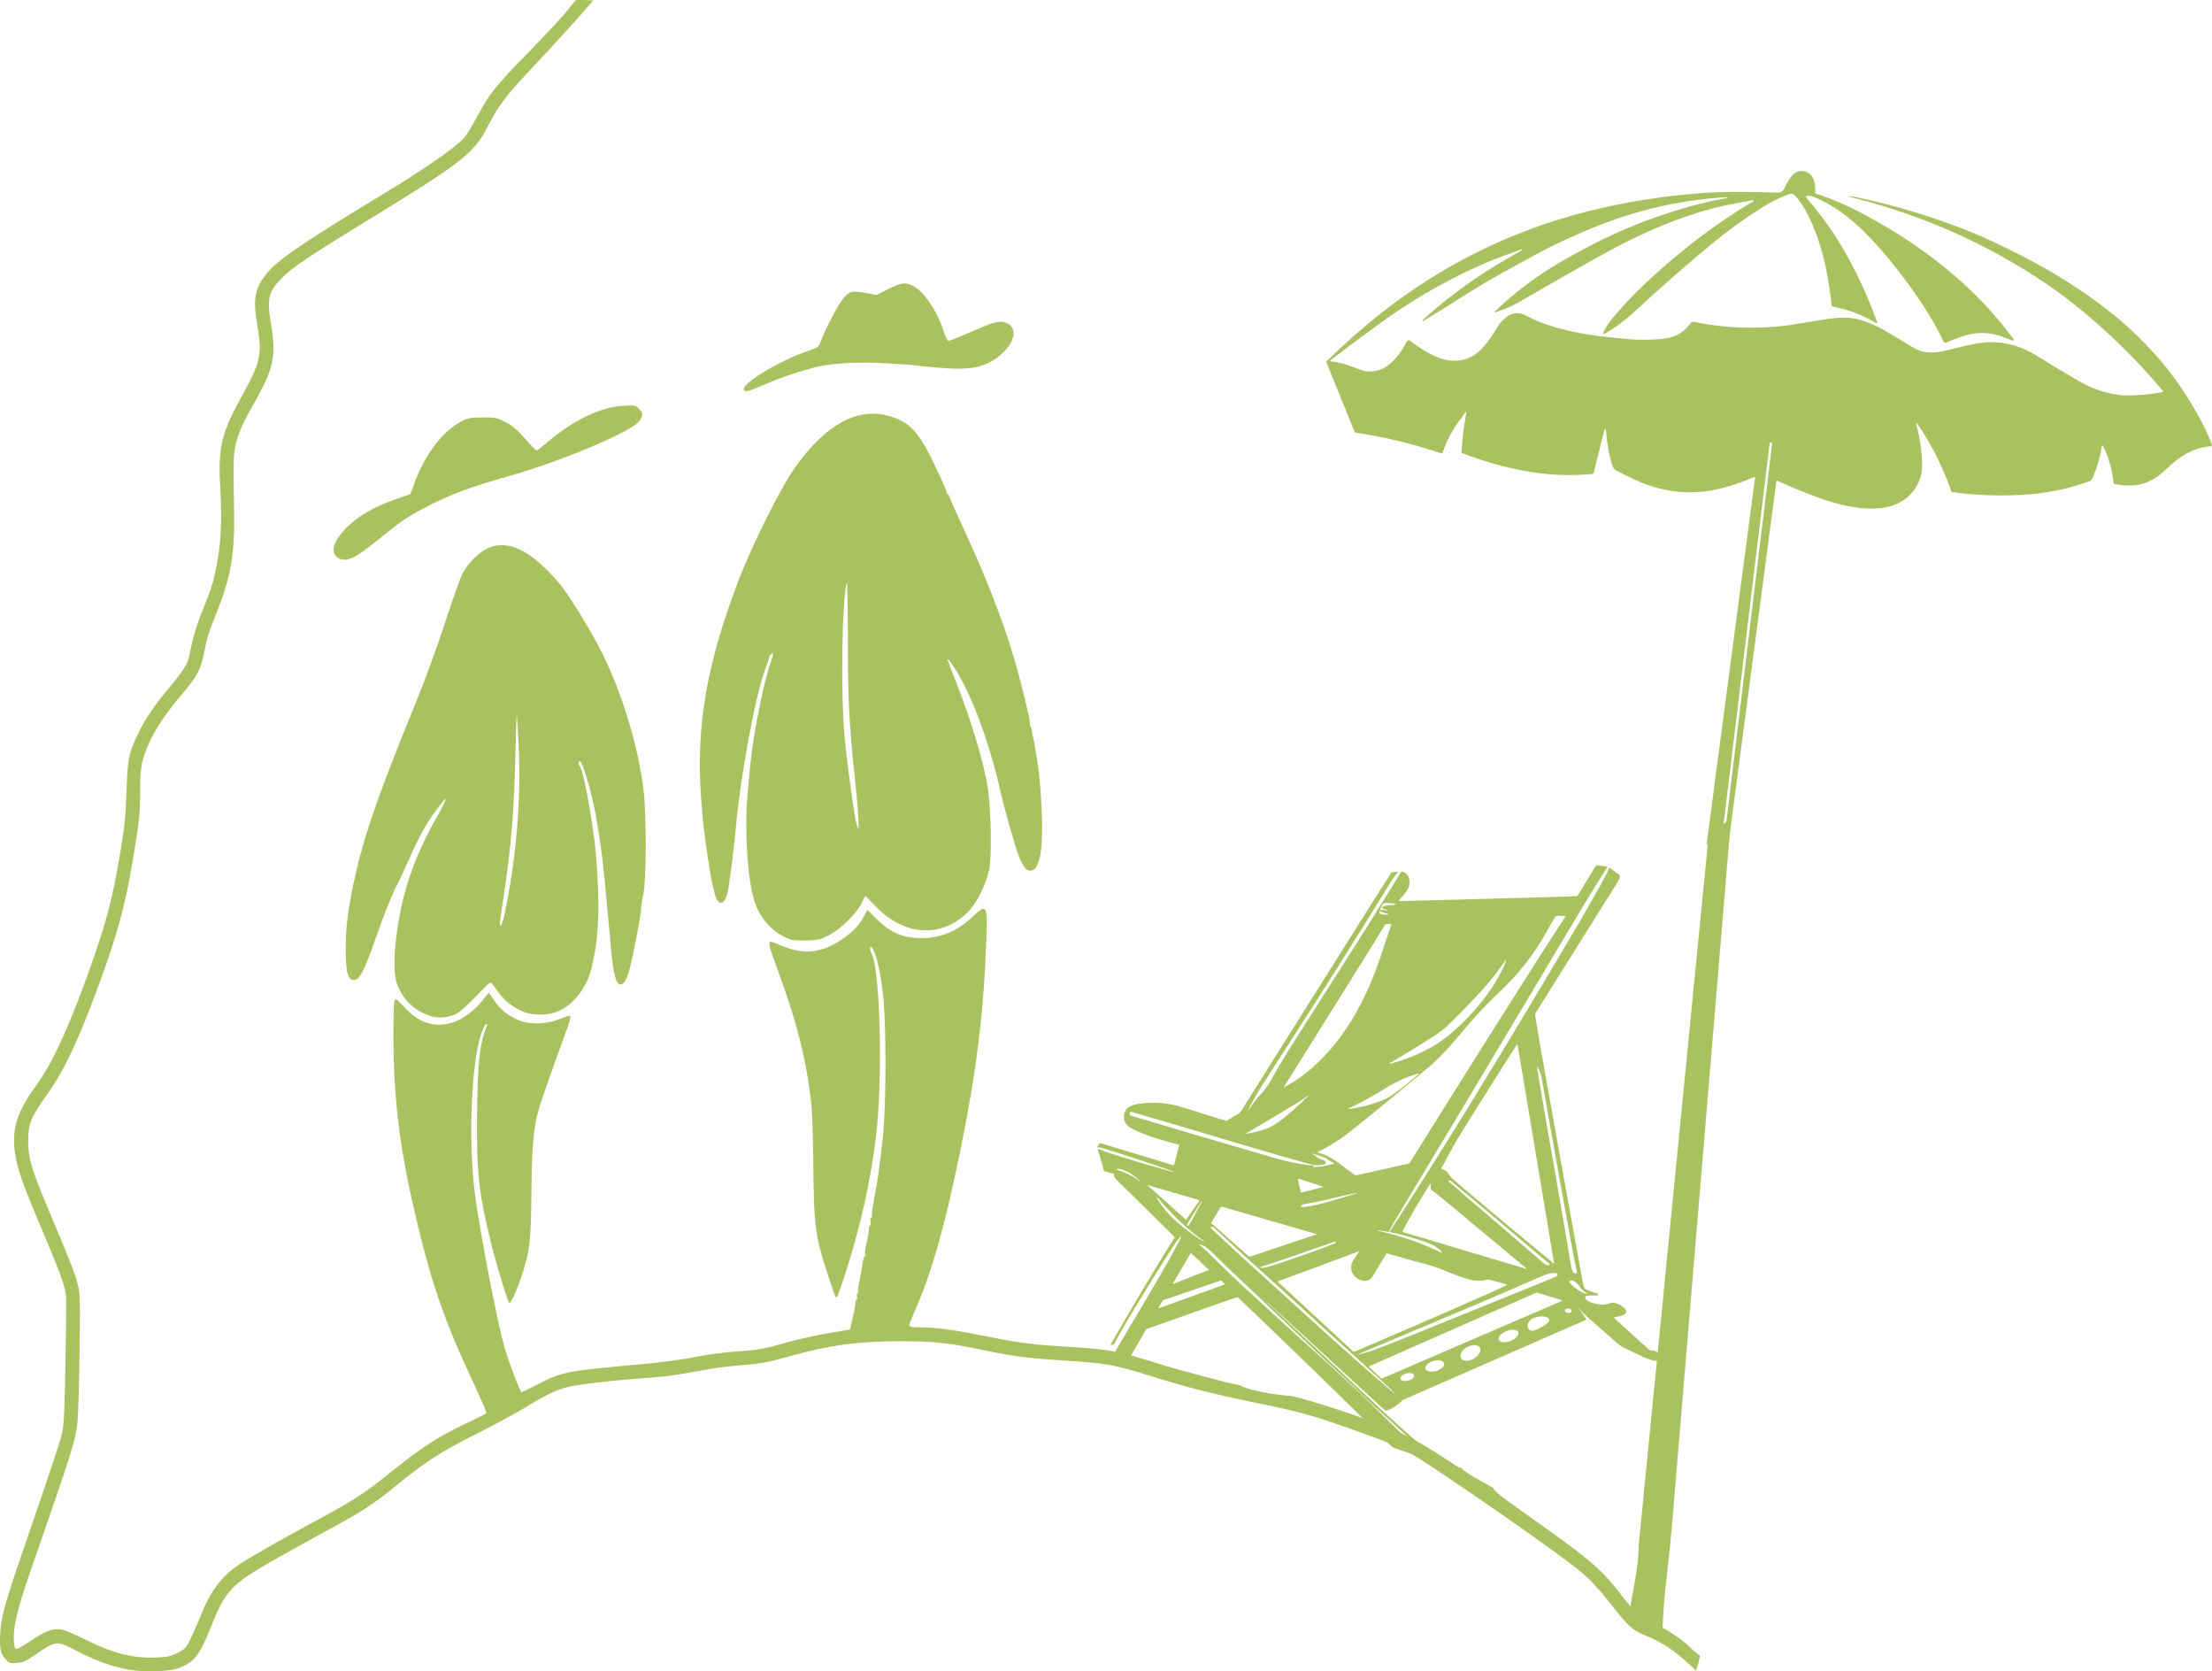 <?xml version="1.0" encoding="UTF-8"?>
<svg xmlns="http://www.w3.org/2000/svg" width="233" height="176" viewBox="0 0 233 176" fill="none">
  <g clip-path="url(#clip0_2082_1089)">
    <path d="M232.993 46.806C232.588 45.762 232.063 44.668 231.419 43.527C230.07 41.14 228.592 39.061 226.981 37.289C225.424 35.576 223.866 34.103 222.305 32.879C219.462 30.644 216.333 28.652 212.925 26.913C210.926 25.889 209.218 25.091 207.8 24.509C203.941 22.929 199.862 21.682 195.561 20.768C195.262 20.704 194.923 20.658 194.544 20.631C194.541 20.631 194.538 20.631 194.538 20.638C194.538 20.645 194.538 20.645 194.544 20.645C195.992 21.014 197.318 21.383 198.52 21.752C204.621 23.621 210.304 26.338 215.562 29.899C216.482 30.521 217.366 31.166 218.213 31.835C221.707 34.582 224.906 37.684 227.812 41.14C227.855 41.193 227.828 41.276 227.759 41.289C227.015 41.429 226.257 41.529 225.484 41.589C224.53 41.665 223.77 41.665 223.202 41.589C221.724 41.392 220.329 40.91 219.013 40.149C217.442 39.234 215.938 38.33 214.499 37.435C212.434 36.151 210.215 35.749 207.837 36.241C207.086 36.398 206.183 36.607 205.133 36.87C204.146 37.119 203.18 37.249 202.25 36.94C201.981 36.853 201.582 36.644 201.054 36.321C200.101 35.736 199.3 35.254 198.653 34.878C197.799 34.382 196.982 34.01 196.198 33.76C194.617 33.255 193.398 33.451 191.508 33.74C191.163 33.794 190.459 33.91 189.403 34.09C185.766 34.705 182.115 34.642 178.455 33.9C178.306 33.87 178.156 33.927 178.066 34.05C177.718 34.525 177.293 34.911 176.798 35.204C176.1 35.616 174.914 35.732 174.061 35.762C173.038 35.799 172.108 35.772 171.267 35.689C168.929 35.456 167.122 35.28 165.119 34.801C163.552 34.425 162.163 33.996 160.616 33.175C159.994 32.846 159.154 32.936 158.583 33.458C158.221 33.787 157.998 34.02 157.918 34.15C156.62 36.245 155.417 38.257 152.72 37.961C152.059 37.887 151.332 37.638 150.542 37.212C149.94 36.89 149.286 36.457 148.582 35.922C148.396 35.779 148.25 35.812 148.143 36.022C147.572 37.159 146.612 38.446 145.446 38.898C144.928 39.098 144.403 39.164 143.882 39.094C143.666 39.068 143.181 38.905 142.427 38.612C141.663 38.316 140.933 38.133 140.238 38.064C140.092 38.047 140.079 37.994 140.195 37.907C141.298 37.049 142.364 36.245 143.39 35.49C144.686 34.535 145.569 33.893 146.041 33.557C149.286 31.26 152.734 29.317 156.384 27.731C156.949 27.485 157.6 27.226 158.337 26.956C159.214 26.634 159.872 26.394 160.31 26.238C160.32 26.235 160.327 26.238 160.33 26.248L160.35 26.291C160.36 26.314 160.35 26.331 160.33 26.345C159.187 26.986 158.264 27.522 157.56 27.951C154.796 29.633 152.229 31.549 149.847 33.697C149.837 33.704 149.834 33.714 149.834 33.727C149.834 33.74 149.837 33.757 149.844 33.767C149.871 33.804 149.904 33.814 149.94 33.787C150.728 33.321 151.322 32.959 151.731 32.696C154.438 30.964 156.54 29.683 158.035 28.852C159.589 27.987 161.041 27.196 162.389 26.477C163.814 25.719 165.555 24.911 167.617 24.056C172.197 22.154 176.957 21.054 181.903 20.754C181.913 20.754 181.923 20.754 181.929 20.761C181.943 20.771 181.953 20.781 181.959 20.788C181.976 20.811 181.969 20.827 181.943 20.834C181.697 20.901 181.318 20.977 180.813 21.064C180.558 21.107 180.186 21.187 179.704 21.303C175.223 22.384 170.932 24.023 166.837 26.221C165.814 26.77 164.973 27.239 164.312 27.625C161.815 29.088 159.559 30.787 157.546 32.723C157.38 32.882 157.407 32.926 157.626 32.852C158.407 32.593 159.194 32.274 159.911 31.861C163.983 29.51 166.87 27.864 168.574 26.923C173.001 24.472 177.794 22.34 182.723 21.436C183.597 21.276 184.204 21.163 184.54 21.097C184.829 21.04 184.849 21.087 184.593 21.24C181.225 23.265 177.977 25.666 174.845 28.439C172.865 30.189 171.201 31.881 169.852 33.518C169.484 33.963 169.165 34.449 168.899 34.968C168.869 35.024 168.863 35.067 168.873 35.104C168.893 35.164 168.962 35.194 169.015 35.16C170.085 34.539 171.042 33.843 171.885 33.069C175.094 30.126 177.874 27.688 180.222 25.756C181.992 24.296 183.799 22.989 185.633 21.832C186.589 21.227 187.559 20.758 188.539 20.415C188.702 20.358 188.881 20.402 189.001 20.525C189.436 20.977 189.814 21.492 190.137 22.075C191.827 25.127 192.558 28.642 192.937 32.181C192.943 32.241 192.973 32.274 193.03 32.284C193.667 32.42 194.169 32.543 194.531 32.65C195.577 32.959 196.584 33.405 197.557 33.983C197.716 34.08 197.763 34.04 197.703 33.864C196.567 30.684 195.125 27.718 193.385 24.958C192.973 24.306 192.482 23.601 191.907 22.849C191.399 22.181 190.854 21.499 190.273 20.801C190.21 20.728 190.263 20.615 190.359 20.615C190.598 20.615 190.831 20.658 191.057 20.748C193.063 21.529 194.91 22.959 196.451 24.499C197.597 25.646 198.729 26.936 199.842 28.37C201.702 30.764 203.442 33.255 204.731 35.978C204.778 36.072 204.887 36.115 204.984 36.075C205.498 35.855 206.026 35.649 206.564 35.46C208.119 34.908 209.65 34.938 211.158 35.543C211.533 35.693 211.809 35.802 211.988 35.869C212.081 35.902 212.161 35.796 212.101 35.716C210.73 33.867 209.258 32.191 207.694 30.678C205.757 28.809 203.532 27.029 201.021 25.35C199.709 24.472 198.168 23.558 196.398 22.603C194.7 21.689 193.003 20.951 191.306 20.392C191.236 20.369 191.19 20.299 191.196 20.222C191.292 19.268 190.98 18.087 189.848 18.004C188.801 17.928 188.297 19.191 187.901 19.92C187.762 20.176 187.533 20.299 187.214 20.289C184.749 20.206 182.069 20.136 179.428 20.322C175.296 20.615 171.284 21.246 167.385 22.221C159.237 24.259 151.85 27.911 145.221 33.175C143.58 34.479 141.76 36.088 139.767 38.007C139.717 38.054 139.704 38.127 139.73 38.187L142.666 45.42C142.703 45.506 142.769 45.559 142.859 45.573C145.935 46.032 148.921 46.753 151.81 47.741C151.867 47.761 151.933 47.731 151.95 47.671C152.392 46.367 153.049 45.15 153.936 44.02C153.956 43.993 154.026 43.887 154.145 43.697C154.235 43.557 154.321 43.458 154.404 43.401C154.454 43.368 154.471 43.381 154.461 43.441C154.215 44.695 154.042 46.078 153.943 47.588C153.939 47.648 153.973 47.704 154.029 47.724C156.188 48.556 158.364 49.178 160.562 49.587C162.994 50.035 165.378 50.142 167.72 49.906C167.803 49.896 167.853 49.853 167.873 49.773L169.009 45.243C169.019 45.207 169.052 45.187 169.085 45.187C169.122 45.19 169.148 45.22 169.152 45.253C169.271 46.597 169.461 47.934 169.882 49.144C169.945 49.331 170.095 49.48 170.327 49.596C171.131 50.002 171.782 50.318 172.274 50.544C175.3 51.934 178.392 52.207 181.547 51.366C182.653 51.07 183.72 50.694 184.743 50.238C184.806 50.208 184.872 50.262 184.865 50.328L179.76 88.938C179.8 88.927 179.843 88.921 179.887 88.918C180.362 88.871 180.837 88.814 181.298 88.685C181.308 88.685 181.315 88.685 181.325 88.678L186.397 46.737C186.41 46.644 186.47 46.574 186.53 46.584L186.563 46.59C186.626 46.6 186.666 46.683 186.656 46.78L181.594 88.645C181.763 88.641 181.929 88.668 182.085 88.728L187.117 50.661C187.121 50.624 187.161 50.601 187.194 50.617C188.845 51.366 190.409 52.001 191.877 52.52C193.88 53.225 196.202 53.76 198.311 53.477C200.154 53.231 201.655 52.141 202.26 50.358C202.456 49.779 202.509 48.965 202.419 47.914C202.323 46.793 202.144 45.762 201.885 44.818C201.792 44.478 201.841 44.459 202.041 44.745C203.492 46.88 204.655 49.201 205.528 51.698C205.555 51.775 205.608 51.818 205.691 51.831C208.524 52.204 211.274 52.274 213.945 52.038C216.064 51.848 218.107 51.396 220.07 50.684C220.239 50.624 220.372 50.481 220.465 50.258C220.923 49.151 221.229 48.08 221.388 47.049C221.418 46.863 221.471 46.853 221.554 47.023C222.135 48.206 222.491 49.47 222.62 50.81C222.627 50.897 222.693 50.963 222.777 50.98C223.657 51.126 224.633 51.213 225.474 51C226.307 50.79 227.055 50.391 227.716 49.806C228.267 49.317 228.659 48.971 228.888 48.769C230.1 47.704 231.429 47.109 232.877 46.986C232.96 46.979 233.01 46.896 232.983 46.82L232.993 46.806Z" fill="#A9C15F"></path>
    <path d="M176.057 161.358C176.704 153.623 177.352 145.887 177.996 138.149L180.056 113.513C180.6 106.995 181.145 100.477 181.69 93.959C181.912 91.302 182.135 88.645 182.357 85.991L179.936 88.432L179.478 93.075L177.621 111.91C176.771 120.55 175.917 129.187 175.067 137.826C174.216 146.466 173.429 154.434 172.609 162.738C172.609 165.302 171.875 167.739 171.586 170.267C171.563 170.48 171.543 170.709 171.656 170.889C171.709 170.968 171.782 171.032 171.858 171.091C172.586 171.67 173.403 172.139 174.27 172.478C174.499 172.568 174.784 172.638 174.964 172.475C175.103 172.349 175.117 172.136 175.12 171.946C175.166 168.461 175.758 164.856 176.05 161.361L176.057 161.358Z" fill="#A9C15F"></path>
    <path d="M78.357 41.053C78.519 41.326 78.828 41.24 80.941 40.325C82.688 39.57 85.624 38.653 86.896 38.466C88.617 38.21 90.918 38.124 92.891 38.237C94.13 38.31 95.24 38.37 95.359 38.377C95.479 38.383 95.864 38.416 96.219 38.456C100.135 38.902 101.813 38.935 103.092 38.599C105.945 37.844 107.891 34.822 106.038 34.023C105.327 33.717 104.822 33.84 102.301 34.941C101.109 35.46 100.043 35.886 99.926 35.886C99.797 35.886 99.601 35.51 99.405 34.888C98.744 32.796 97.269 30.618 96.156 30.096C95.313 29.7 94.957 29.747 93.566 30.438L92.317 31.057L91.327 30.881C89.739 30.598 89.55 30.631 88.922 31.3C88.401 31.855 86.969 34.559 86.448 35.972C86.232 36.554 86.175 36.594 85.02 36.99C82.02 38.017 78.008 40.462 78.36 41.053H78.357Z" fill="#A9C15F"></path>
    <path d="M56.524 47.429C56.455 47.429 55.9 46.867 55.295 46.178C54.438 45.207 53.977 44.818 53.233 44.439C52.336 43.983 52.177 43.95 50.835 43.957C49.553 43.96 49.31 44.007 48.599 44.373C46.596 45.41 44.74 47.874 43.601 51.007L43.229 52.031L41.767 52.537C39.279 53.395 37.472 54.475 36.23 55.849C35.094 57.103 34.832 58.12 35.506 58.666C36.23 59.251 37.16 58.945 38.941 57.535C39.535 57.063 40.678 56.158 41.481 55.523C42.491 54.725 43.604 54.033 45.092 53.278C47.593 52.011 49.589 51.27 53.515 50.159C59.397 48.493 66.754 45.367 67.409 44.256C67.761 43.661 67.748 43.495 67.306 43.039C66.947 42.67 66.891 42.66 65.622 42.733C63.191 42.876 60.327 44.273 57.514 46.687C57.039 47.096 56.591 47.432 56.521 47.432L56.524 47.429Z" fill="#A9C15F"></path>
    <path d="M74.786 91.751C74.962 92.968 75.318 94.425 75.514 94.748C75.999 95.542 76.6 94.814 76.779 93.211C76.822 92.815 76.885 92.346 76.919 92.177C77.012 91.688 77.41 88.309 77.503 87.238C77.978 81.755 79.606 73.012 80.645 70.371C80.848 69.853 81.017 69.347 81.017 69.251C81.017 69.154 81.114 68.988 81.233 68.888C81.525 68.639 81.509 68.865 81.177 69.736C80.619 71.196 79.539 76.351 79.171 79.32C79.025 80.501 78.998 80.757 78.742 83.687C78.413 87.425 78.725 92.453 79.433 94.791C80.031 96.769 81.496 98.339 83.316 98.944C83.512 99.011 84.256 99.051 84.967 99.034C86.089 99.007 86.385 98.941 87.238 98.522C88.464 97.923 90.204 96.237 90.759 95.11L91.144 94.325L92.284 95.492C95.286 98.562 99.109 98.801 101.906 96.091C102.849 95.177 103.803 93.301 104.188 91.598C104.487 90.285 104.404 85.286 104.045 82.948C103.643 80.318 102.258 75.716 100.664 71.702C99.737 69.367 99.667 69.134 100.049 69.63C101.933 72.067 104.128 77.714 105.394 83.391C105.779 85.12 106.918 89.121 107.31 90.125C107.725 91.186 108.091 91.678 108.453 91.678C108.908 91.678 109.084 91.515 109.346 90.877C109.868 89.59 109.914 86.44 109.479 81.765C109.349 80.358 108.672 76.514 108.546 76.464C108.479 76.437 108.456 76.331 108.496 76.228C108.579 76.005 107.473 71.492 106.735 69.038C105.54 65.067 103.816 60.664 101.521 55.712C100.657 53.85 99.95 52.257 99.95 52.171C99.95 52.084 99.88 52.018 99.797 52.018C99.714 52.018 99.681 51.961 99.721 51.891C99.764 51.822 99.219 50.555 98.511 49.075C96.771 45.43 95.814 44.406 93.566 43.787C90.308 42.889 87.052 44.662 83.834 49.095C82.329 51.166 79.24 57.329 77.766 61.196C74.922 68.669 73.72 74.385 73.717 80.434C73.717 83.231 74.019 86.906 74.501 89.906C74.61 90.597 74.74 91.429 74.786 91.754V91.751ZM89.188 61.369C89.251 61.15 89.304 63.734 89.308 67.112C89.314 73.876 89.421 75.998 90.062 82.117C90.301 84.388 90.474 86.484 90.45 86.779L90.407 87.315L90.234 86.796C90.002 86.098 89.258 80.667 88.956 77.475C88.544 73.105 88.687 63.132 89.188 61.373V61.369Z" fill="#A9C15F"></path>
    <path d="M178.209 173.652C177.356 172.734 175.343 171.381 174.373 171.071C173.041 170.649 172.45 170.124 170.54 167.656C168.58 165.132 167.375 164.124 160.257 159.096C158.071 157.55 157.457 157.061 157.274 156.682C156.092 155.96 154.816 155.415 153.81 154.507C153.8 154.547 153.79 154.57 153.78 154.57C153.734 154.57 152.843 154.011 151.807 153.33C149.578 151.863 148.061 151.058 145.908 150.204C143.371 149.193 138.305 147.533 136.442 147.098C136.313 147.068 136.193 147.038 136.077 147.011C135.11 146.945 134.144 146.808 133.217 146.639C132.353 146.482 131.36 146.253 130.49 145.837C130.055 145.834 124.491 144.364 122.166 143.643C117.716 142.256 116.839 142.083 112.923 141.85C108.901 141.607 107.409 141.424 104.257 140.789C100.64 140.058 98.667 139.782 97.04 139.778C96.073 139.778 95.784 139.728 95.784 139.572C95.784 139.459 96 138.877 96.266 138.278C98.106 134.105 99.448 129.439 101.072 121.574C102.819 113.104 103.603 106.872 103.898 99.061C104.041 95.256 103.958 95.106 102.44 96.543C100.823 98.073 99.116 98.784 97.079 98.784C95.09 98.784 93.801 98.233 92.323 96.759L91.373 95.811L90.942 96.596C90.387 97.597 89.673 98.299 88.344 99.14C86.331 100.414 84.478 100.534 82.219 99.539C81.678 99.3 81.186 99.137 81.127 99.177C80.917 99.31 81.02 99.706 81.821 101.867C83.966 107.674 84.986 111.727 85.471 116.396C85.561 117.251 85.65 120.214 85.674 122.981C85.724 128.89 85.886 130.197 87.029 133.706C88.042 136.822 88.032 136.799 88.211 136.473C88.291 136.323 88.613 135.425 88.925 134.474C90.593 129.383 91.692 124.504 92.283 119.576C92.994 113.636 92.732 102.369 91.838 100.5C91.599 100.002 91.569 99.613 91.778 99.749C92.25 100.052 92.838 102.622 93.081 105.446C93.356 108.678 93.326 116.453 93.027 119.429C92.728 122.376 92.453 124.341 92.054 126.373C91.895 127.181 91.798 127.929 91.838 128.039C91.878 128.149 91.842 128.239 91.758 128.239C91.665 128.239 91.639 128.385 91.692 128.601C91.742 128.801 91.719 129 91.646 129.047C91.573 129.093 91.516 129.246 91.519 129.389C91.529 129.652 91.436 130.207 91.194 131.321C91.118 131.674 91.091 132.016 91.131 132.09C91.174 132.159 91.151 132.256 91.078 132.299C91.008 132.346 90.905 132.672 90.855 133.027C90.726 133.912 90.636 134.421 90.473 135.172C90.397 135.525 90.37 135.867 90.413 135.941C90.457 136.01 90.423 136.114 90.337 136.167C90.251 136.22 90.224 136.386 90.267 136.536C90.31 136.686 90.284 136.852 90.198 136.905C90.114 136.958 90.075 137.048 90.108 137.101C90.141 137.158 90.028 137.833 89.852 138.601L89.537 139.998L87.248 140.39C85.989 140.606 84.119 141.019 83.096 141.308C80.376 142.073 79.871 142.166 77.576 142.312C76.38 142.389 74.52 142.638 73.202 142.901C71.903 143.16 69.508 143.483 67.681 143.646C59.497 144.384 59.205 144.441 56.498 145.851C55.708 146.263 55.007 146.599 54.937 146.599C54.787 146.599 53.648 143.596 53.14 141.863C52.353 139.17 50.373 128.807 49.961 125.216C49.33 119.709 49.672 111.87 50.675 108.917C50.865 108.362 51.097 107.883 51.197 107.85C51.323 107.807 51.343 107.873 51.263 108.066C50.519 109.922 50.313 111.814 50.25 117.298C50.181 123.334 50.416 125.552 51.688 130.763C52.233 132.991 53.439 136.978 53.635 137.191C53.794 137.364 54.502 135.778 55.073 133.972C55.824 131.601 55.937 130.537 55.98 125.362C56.026 120.015 56.249 118.132 57.136 115.595C58.434 111.884 58.953 110.43 59.487 109.01C60.045 107.537 60.188 106.939 59.986 106.939C59.936 106.939 59.434 107.118 58.873 107.334C57.392 107.91 55.614 107.913 54.432 107.344C53.309 106.806 52.575 106.184 52.024 105.303C51.772 104.9 51.526 104.574 51.483 104.578C51.436 104.581 51.147 104.923 50.835 105.336C50.124 106.287 48.825 107.281 47.849 107.62C45.919 108.289 44.142 107.767 42.611 106.081C41.884 105.279 41.684 105.13 41.575 105.309C41.395 105.602 41.399 111.305 41.581 114.039C41.91 119.017 42.535 122.881 44.016 129.06C45.511 135.302 46.965 139.442 49.702 145.255C50.599 147.164 51.287 148.77 51.227 148.827C51.167 148.884 50.31 149.313 49.324 149.781C46.115 151.301 44.531 152.322 41.15 155.036C38.353 157.28 37.33 157.946 33.55 159.991C29.495 162.182 26.442 163.918 25.213 164.733C23.373 165.953 22.148 167.573 21.181 170.054C20.928 170.706 20.46 171.77 20.145 172.422C19.603 173.536 19.517 173.632 18.716 174.044C17.999 174.414 17.654 174.493 16.518 174.543C14.053 174.653 11.871 174.101 8.885 172.608C7.898 172.116 6.849 171.663 6.55 171.604C5.64 171.424 4.81 171.713 3.322 172.734C2.558 173.256 1.833 173.669 1.714 173.645C1.551 173.612 1.488 173.353 1.455 172.604C1.395 171.184 1.883 169.249 3.408 164.866C7.563 152.924 7.905 151.843 8.148 149.914C8.231 149.273 8.33 145.947 8.377 142.525C8.453 136.712 8.44 136.233 8.181 135.199C7.908 134.112 7.407 132.841 4.949 127.005C3.348 123.207 2.973 121.92 2.966 120.181C2.956 118.382 3.265 117.62 4.949 115.266C6.772 112.718 8.217 109.656 10.419 103.683C12.319 98.525 13.18 95.386 13.967 90.733C14.648 86.71 14.764 85.599 14.761 83.188C14.757 80.833 14.927 79.952 15.71 78.236C16.415 76.693 17.534 75.03 19.148 73.125C20.782 71.199 21.134 70.541 21.503 68.719C21.865 66.933 21.902 66.816 22.858 64.415C24.34 60.694 24.748 58.263 24.659 53.664C24.556 48.36 24.585 47.605 24.941 46.401C25.303 45.167 25.655 44.412 26.764 42.46C28.86 38.776 29.119 37.518 28.521 33.944C28.103 31.439 28.289 30.694 29.71 29.251C30.737 28.207 32.753 26.847 38.286 23.468C48.802 17.047 49.941 16.159 51.449 13.185C52.529 11.057 53.346 10.003 56.495 6.674C60.278 2.657 62.487 0.046 62.487 0.046L61.483 0.003H60.686C60.686 0.003 60.145 0.575 59.793 1.057C59.451 1.533 57.674 3.455 55.844 5.327C52.127 9.132 51.612 9.777 50.25 12.294C49.725 13.265 49.124 14.25 48.912 14.486C47.972 15.533 44.667 17.838 40.498 20.352C32.069 25.437 29.149 27.429 28.06 28.839C26.817 30.452 26.638 31.439 27.093 34.18C27.631 37.419 27.485 38.074 25.406 41.838C23.264 45.719 22.935 47.209 23.217 51.801C23.403 54.838 23.273 57.212 22.785 59.71C22.47 61.319 22.204 62.17 21.387 64.149C20.753 65.692 20.351 67.019 19.992 68.768C19.736 70.022 19.55 70.321 17.421 72.905C16.093 74.518 15.076 76.078 14.409 77.534C13.542 79.423 13.445 79.939 13.319 83.384C13.226 86.001 13.113 87.119 12.685 89.673C11.864 94.564 11.303 96.763 9.675 101.402C7.463 107.714 5.573 111.884 3.856 114.238C1.814 117.042 1.239 118.801 1.564 121.265C1.797 123.024 2.325 124.544 4.361 129.343C6.317 133.952 6.849 135.412 6.959 136.486C6.998 136.865 6.968 140.071 6.895 143.613C6.772 149.555 6.736 150.147 6.44 151.308C6.264 152 4.909 156.063 3.431 160.333C0.492 168.85 0.153 170.007 0.033 171.906C-0.07 173.542 0.043 174.121 0.571 174.706C0.973 175.148 1.046 175.175 1.79 175.112C2.458 175.055 2.764 174.916 3.76 174.221C5.879 172.741 5.945 172.738 8.104 173.852C9.984 174.826 11.383 175.351 13.113 175.737C14.897 176.136 17.77 176.073 18.922 175.614C20.513 174.976 21.028 174.304 22.227 171.294C23.719 167.543 24.386 166.825 28.608 164.41C29.71 163.779 32.255 162.369 34.261 161.274C38.34 159.053 39.25 158.458 41.953 156.26C44.88 153.882 46.411 152.897 49.968 151.105C51.782 150.19 54.067 148.96 55.05 148.371C57.418 146.948 58.245 146.529 59.394 146.163C60.414 145.837 64.29 145.368 68.183 145.096C70.269 144.949 71.232 144.813 74.779 144.155C75.41 144.038 76.812 143.869 77.891 143.779C80.233 143.586 80.818 143.48 83.169 142.821C87.411 141.631 90.423 141.232 95.073 141.235C98.302 141.235 100.026 141.424 103.447 142.143C106.695 142.824 108.147 143.017 111.91 143.257C116.663 143.563 117.284 143.672 121.389 144.953C125.096 146.107 127.883 146.818 132.217 147.706C136.993 148.687 137.83 148.913 142.122 150.413C145.649 151.647 147.396 152.365 148.708 153.117C150.512 154.151 159.327 160.187 163.698 163.379C167.345 166.043 167.534 166.226 170.49 169.934C171.63 171.364 172.151 171.77 173.546 172.322C174.898 172.854 176.363 173.808 177.668 175.016L178.648 175.923L178.87 175.245L179.066 174.374L178.213 173.652H178.209Z" fill="#A9C15F"></path>
    <path d="M58.896 61.396C55.817 57.834 53.422 56.714 51.23 57.804C50.366 58.233 49.227 59.407 48.709 60.405C48.49 60.827 47.676 63.122 46.899 65.51C46.118 67.904 44.796 71.542 43.943 73.624C39.581 84.292 38.06 88.775 37.067 93.896C36.572 96.45 36.413 97.957 36.413 100.035C36.413 102.553 36.688 103.367 37.466 103.165C37.934 103.045 38.499 101.888 39.502 99.001C40.375 96.494 41.455 93.78 41.8 93.238C41.913 93.058 42.448 91.918 42.983 90.704C44.308 87.704 44.992 86.52 46.563 84.502C47.227 83.644 47.008 84.292 46.078 85.925C43.723 90.059 42.501 93.501 41.857 97.82C41.438 100.624 41.435 102.586 41.85 103.69C42.461 105.323 43.74 106.513 45.407 107.006C46.258 107.255 47.307 107.155 48.088 106.753C48.41 106.587 49.35 105.745 50.17 104.887C51.572 103.421 51.678 103.341 51.861 103.61C52.754 104.907 53.153 105.346 53.917 105.875C54.967 106.597 55.667 106.823 56.919 106.836C58.59 106.853 59.965 106.104 61.085 104.571C61.832 103.547 62.154 102.752 62.499 101.109C63.104 98.226 63.187 95.087 62.785 90.132C62.526 86.913 61.467 81.09 61.068 80.667C60.882 80.471 60.902 80.105 61.091 80.172C61.337 80.255 62.061 82.536 62.513 84.655C63.008 86.966 63.433 89.909 63.725 93.015C64.164 97.664 64.233 98.436 64.313 99.377C64.572 102.489 64.861 103.667 65.356 103.667C65.738 103.667 66.014 103.178 66.359 101.884C66.675 100.7 67.515 96.387 67.522 95.898C67.528 95.473 67.628 94.724 67.721 94.402C68.1 93.091 68.126 85.696 67.761 82.959C67.096 77.944 65.25 72.141 62.955 67.858C61.659 65.443 59.723 62.367 58.889 61.399L58.896 61.396ZM53.103 96.45C52.984 96.999 52.828 97.448 52.754 97.448C52.585 97.448 52.558 97.711 53.047 94.445C53.867 88.931 54.139 85.622 54.286 79.427C54.339 77.126 54.405 75.263 54.428 75.29C54.452 75.317 54.548 76.806 54.638 78.606C54.917 84.153 54.352 90.694 53.103 96.45Z" fill="#A9C15F"></path>
    <path d="M123.608 123.377C123.608 123.377 123.624 123.39 123.618 123.4C123.618 123.4 123.608 123.417 123.598 123.414C121.369 122.805 119.15 122.15 116.945 121.448C116.533 121.318 116.135 121.162 115.743 120.986C115.656 120.946 115.626 120.973 115.65 121.066L116.267 123.227C116.284 123.291 116.334 123.337 116.394 123.354L117.237 123.593C117.3 123.613 117.347 123.666 117.35 123.733C117.363 123.929 117.447 124.079 117.583 124.212C119.473 126.051 121.366 127.913 123.262 129.799C123.415 129.952 123.568 130.111 123.714 130.274C123.734 130.294 123.734 130.324 123.717 130.344C123.598 130.517 123.482 130.693 123.372 130.866C121.436 133.985 119.31 137.547 116.995 141.558C116.965 141.608 116.982 141.631 117.038 141.627L117.244 141.617C117.287 141.617 117.327 141.591 117.347 141.551C117.931 140.454 118.685 139.143 119.609 137.62C121.074 135.213 122.302 133.227 123.302 131.661C123.658 131.102 123.986 130.643 124.289 130.284C124.302 130.267 124.319 130.254 124.335 130.241C124.385 130.208 124.402 130.221 124.382 130.277C124.309 130.484 124.226 130.67 124.136 130.839C122.03 134.787 119.552 138.694 117.304 142.632C117.287 142.662 117.294 142.698 117.317 142.722C117.726 143.134 118.669 143.573 119.051 142.898C119.556 142.01 120.08 141.092 120.628 140.151C120.692 140.041 120.745 139.958 120.874 139.915C123.482 138.994 126.052 138.086 128.587 137.191C129.121 137.002 129.696 136.805 130.311 136.603C130.347 136.589 130.384 136.603 130.41 136.626C135.814 141.78 141.165 146.975 146.463 152.213C146.592 152.342 146.745 152.435 146.914 152.495C147.961 152.858 148.987 153.21 149.99 153.553C150.017 153.563 150.043 153.546 150.05 153.52C150.093 153.323 150.136 153.13 150.179 152.941C150.219 152.761 150.189 152.625 150.083 152.535C148.456 151.138 146.675 149.546 144.752 147.75C140.863 144.122 137.226 140.666 133.446 137.138C133.439 137.131 133.439 137.125 133.446 137.115C133.446 137.115 133.459 137.105 133.466 137.115C134.3 137.866 135.133 138.631 135.977 139.406C139.268 142.442 142.47 145.385 145.579 148.235C145.686 148.332 145.785 148.418 145.881 148.491C145.974 148.564 146.107 148.558 146.28 148.475C146.868 148.189 147.336 147.859 147.692 147.487C147.755 147.417 147.864 147.377 147.947 147.341C154.022 144.684 160.39 141.9 167.042 138.99C167.082 138.974 167.099 138.924 167.072 138.884C166.827 138.491 166.561 138.129 166.282 137.79C166.279 137.783 166.279 137.78 166.282 137.773C166.292 137.763 166.302 137.763 166.308 137.773C166.614 138.106 166.93 138.438 167.265 138.731C168.251 139.592 169.231 140.454 170.205 141.318C170.513 141.594 170.799 141.794 171.058 141.92C171.726 142.249 172.427 142.582 173.157 142.918C173.519 143.084 174.908 143.673 174.851 142.921C174.818 142.456 174.36 142.189 173.925 142.209C173.828 142.209 173.739 142.146 173.669 142.086C172.443 140.996 171.241 139.908 170.058 138.817C169.982 138.748 169.995 138.708 170.098 138.694C170.457 138.654 171.676 138.475 171.178 137.84C170.909 137.497 170.188 137.081 169.686 137.201C169.394 137.271 169.112 137.394 168.809 137.387C168.394 137.381 166.94 137.151 166.976 136.583C166.976 136.553 166.993 136.529 167.016 136.513C167.252 136.357 167.989 136.413 168.248 136.436C168.278 136.436 168.298 136.426 168.305 136.396C168.315 136.357 168.315 136.32 168.298 136.28C168.281 136.24 168.255 136.217 168.215 136.204C167.86 136.09 167.514 135.967 167.169 135.834C166.803 135.695 166.79 135.409 166.73 135.073C164.884 124.923 163.615 117.877 162.917 113.926C162.505 111.585 162.064 109.24 161.708 106.892C161.698 106.819 161.715 106.743 161.751 106.68C164.668 102.004 167.597 97.328 170.537 92.646C170.689 92.406 170.66 92.204 170.454 92.044C170.145 91.808 169.842 91.582 169.547 91.369C169.51 91.342 169.487 91.352 169.474 91.395C169.407 91.632 169.311 91.864 169.191 92.087C168.341 93.67 167.471 95.216 166.577 96.736C162.635 103.44 158.872 109.716 155.291 115.559C152.259 120.507 149.293 125.219 146.393 129.695C146.38 129.715 146.393 129.742 146.413 129.745C147.379 129.938 148.333 130.191 149.269 130.497C150.153 130.786 150.97 130.992 151.681 131.628C151.76 131.697 151.82 131.777 151.867 131.867C151.903 131.944 151.887 131.96 151.814 131.92C151.591 131.794 151.382 131.687 151.183 131.598C149.741 130.953 148.359 130.447 147.041 130.085C146.383 129.902 145.722 129.732 145.061 129.576C145.051 129.576 145.048 129.569 145.051 129.559C145.051 129.559 145.054 129.552 145.061 129.552C145.43 129.576 145.808 129.632 146.197 129.719C146.27 129.735 146.32 129.709 146.35 129.639C146.44 129.419 146.546 129.207 146.672 128.994C147.479 127.62 148.263 126.307 149.024 125.05C155.109 114.983 160.928 105.16 166.847 95.266C167.654 93.916 168.487 92.586 169.344 91.272C169.348 91.266 169.344 91.256 169.338 91.256L168.271 91.123C168.188 91.113 168.109 91.153 168.065 91.222L166.196 94.295C166.169 94.338 166.122 94.368 166.073 94.368C165.282 94.402 164.545 94.428 163.867 94.445C158.523 94.598 153.033 94.748 147.396 94.894C147.353 94.894 147.33 94.844 147.36 94.814C147.639 94.501 147.901 94.182 148.147 93.856C148.432 93.474 148.535 93.055 148.452 92.596C148.379 92.19 148.08 91.871 147.678 91.768C147.645 91.761 147.609 91.775 147.589 91.805C146.848 93.038 146.101 94.206 145.353 95.419C144.483 96.829 143.616 98.209 142.753 99.563C140.318 103.377 138.176 106.743 136.329 109.656C135.392 111.132 134.562 112.519 133.831 113.823C133.483 114.445 133.021 114.98 132.523 115.545C132.214 115.895 131.878 116.347 131.516 116.906C131.516 116.906 131.513 116.906 131.51 116.906L131.49 116.896C131.49 116.896 131.473 116.876 131.48 116.862C132.004 115.848 132.556 114.89 133.137 113.992C135.077 110.983 136.89 108.159 138.574 105.522C141.055 101.638 143.729 97.368 146.596 92.716C146.815 92.36 147.044 92.064 147.28 91.828C147.31 91.798 147.303 91.788 147.263 91.791L146.635 91.858C146.599 91.861 146.566 91.881 146.546 91.911C145.812 93.045 145.114 94.139 144.45 95.193C139.86 102.493 135.299 109.742 130.766 116.942C130.659 117.112 130.516 117.248 130.34 117.344C129.965 117.551 129.62 117.764 129.301 117.983C129.238 118.026 129.168 118.036 129.092 118.013C127.564 117.531 126.023 117.052 124.468 116.576C123.017 116.131 121.572 116.008 120.13 116.207C119.277 116.327 118.377 116.573 118.393 117.634C118.41 118.508 119.028 118.781 119.735 119.094C121.183 119.736 122.671 120.145 124.149 120.53C124.192 120.54 124.216 120.587 124.206 120.627L123.671 122.665C123.664 122.695 123.631 122.715 123.601 122.705L115.902 120.371C115.859 120.357 115.812 120.374 115.789 120.414L115.587 120.756C115.563 120.796 115.577 120.816 115.62 120.816C115.829 120.823 116.045 120.863 116.264 120.933C118.742 121.711 121.183 122.519 123.588 123.354L123.608 123.377ZM132.021 120.886C133.791 121.418 135.572 121.907 137.359 122.419C137.624 122.496 137.893 122.546 138.156 122.622C138.611 122.755 139.099 122.722 139.541 122.602C139.644 122.576 139.694 122.459 139.644 122.366C139.574 122.24 139.454 122.157 139.285 122.123C139.059 122.077 138.88 121.987 138.75 121.854C138.584 121.684 138.378 121.604 138.172 121.511C138.162 121.508 138.159 121.498 138.162 121.488C138.162 121.488 138.172 121.475 138.182 121.475C138.634 121.581 139.076 121.718 139.504 121.877C139.853 122.007 140.089 122.329 140.424 122.429C140.597 122.479 140.594 122.526 140.421 122.566C140.132 122.632 139.826 122.705 139.498 122.785C139.235 122.848 138.843 122.885 138.315 122.895C138.259 122.895 138.255 122.885 138.309 122.862C138.338 122.848 138.365 122.832 138.392 122.808C138.445 122.762 138.435 122.735 138.365 122.735C138.219 122.732 138.083 122.722 137.957 122.705C136.718 122.552 135.475 122.296 134.23 121.934C129.128 120.447 124.079 118.961 119.081 117.471C119.028 117.454 118.994 117.401 119.001 117.348L119.028 117.135C119.034 117.075 119.067 117.052 119.127 117.068C123.428 118.322 127.726 119.593 132.024 120.883L132.021 120.886ZM126.604 126.47L126.624 126.48C126.624 126.48 126.627 126.486 126.624 126.486C126.195 127.281 125.77 128.069 125.348 128.847C125.312 128.914 125.262 128.977 125.195 129.034C125.079 129.133 125.036 129.107 125.069 128.957C125.089 128.854 125.132 128.754 125.192 128.661C125.66 127.92 126.119 127.191 126.567 126.476C126.577 126.463 126.587 126.46 126.604 126.466V126.47ZM140.693 126.104C141.437 125.914 142.188 125.755 142.942 125.615C142.949 125.615 142.955 125.615 142.959 125.625C142.959 125.632 142.959 125.638 142.949 125.642C141.76 126.027 140.59 126.373 139.438 126.683C138.847 126.842 138.236 126.972 137.611 127.078C137.468 127.102 137.315 127.108 137.159 127.095C137 127.082 136.98 127.022 137.103 126.919C137.183 126.852 137.282 126.809 137.395 126.789C138.455 126.619 139.554 126.393 140.697 126.104H140.693ZM139.338 125.01L137.056 125.588C137.056 125.588 137.023 125.582 137.02 125.565L136.711 124.135C136.704 124.112 136.728 124.095 136.747 124.102L139.338 124.953C139.365 124.963 139.365 125 139.338 125.01ZM140.66 130.879C140.514 130.969 140.345 131.049 140.149 131.122C137.83 131.987 135.734 132.718 133.855 133.32C133.552 133.417 133.24 133.483 132.915 133.517C132.825 133.526 132.782 133.497 132.792 133.433C132.792 133.41 132.812 133.39 132.835 133.383C133.609 133.151 134.379 132.901 135.15 132.639C136.967 132.017 138.784 131.385 140.607 130.743C140.64 130.733 140.673 130.743 140.69 130.776C140.713 130.82 140.703 130.856 140.66 130.883V130.879ZM131.722 132.309C131.636 132.339 131.559 132.323 131.493 132.263C130.261 131.165 129.058 130.098 127.886 129.06C127.806 128.99 127.716 128.917 127.617 128.851C127.58 128.824 127.567 128.774 127.594 128.734L128.597 127.092C128.613 127.065 128.646 127.055 128.676 127.062L138.667 129.948C138.71 129.962 138.71 129.975 138.667 129.988L131.725 132.313L131.722 132.309ZM136.369 116.307C136.857 116.008 137.335 115.698 137.797 115.372C137.807 115.366 137.814 115.366 137.82 115.372C137.827 115.382 137.827 115.389 137.82 115.399C136.907 116.274 135.967 117.165 134.994 117.916C134.379 118.392 133.798 118.725 133.253 118.911C132.665 119.11 132.031 119.267 131.353 119.373C131.227 119.393 131.221 119.373 131.33 119.307C133.044 118.306 134.728 117.301 136.369 116.304V116.307ZM144.035 100.404C144.609 99.483 145.224 98.479 145.875 97.395C145.908 97.341 145.961 97.308 146.024 97.305L146.496 97.275C146.536 97.275 146.566 97.311 146.552 97.348C146.17 98.492 145.795 99.623 145.42 100.743C143.835 105.486 141.374 110.015 137.412 113.108C136.744 113.63 136.033 114.056 135.319 114.471C135.233 114.521 135.22 114.504 135.269 114.421C138.176 109.786 141.099 105.113 144.031 100.411L144.035 100.404ZM142.152 116.673C143.5 116.064 144.849 115.269 146.144 114.475C147.16 113.853 148.223 113.384 149.339 113.068C149.452 113.035 149.465 113.058 149.376 113.138C148.582 113.829 147.795 114.498 146.905 115.14C146.443 115.472 145.918 115.772 145.4 115.958C144.3 116.357 143.228 116.629 142.178 116.769C141.949 116.799 141.939 116.769 142.152 116.673ZM145.397 95.928C145.397 95.928 145.416 95.961 145.43 95.971C145.463 95.998 145.496 96.018 145.536 96.028C145.755 96.088 145.978 96.158 146.204 96.237C146.277 96.264 146.273 96.281 146.2 96.297C145.911 96.35 145.639 96.32 145.383 96.207C145.347 96.191 145.323 96.164 145.31 96.124C145.29 96.058 145.3 95.991 145.34 95.925C145.36 95.888 145.38 95.891 145.397 95.925V95.928ZM146.908 95.28C146.559 95.313 146.051 95.293 145.752 95.429C145.506 95.542 145.513 95.639 145.769 95.719C145.901 95.762 146.031 95.795 146.16 95.822C146.174 95.822 146.18 95.832 146.177 95.845V95.872C146.177 95.872 146.17 95.878 146.164 95.878C145.965 95.865 145.745 95.842 145.509 95.812C145.47 95.805 145.43 95.812 145.397 95.835C145.36 95.855 145.35 95.848 145.363 95.808C145.433 95.615 145.529 95.423 145.656 95.23C145.749 95.083 145.908 95.073 146.064 95.08C146.37 95.097 146.652 95.13 146.911 95.177C147.147 95.22 147.147 95.253 146.908 95.276V95.28ZM158.606 101.236C158.563 101.379 158.493 101.558 158.393 101.774C158.038 102.559 157.606 103.324 157.101 104.076C155.946 105.792 154.527 107.368 152.85 108.811C151.026 110.378 148.861 111.352 146.509 111.997C146.293 112.057 146.28 112.03 146.476 111.914C148.14 110.93 149.658 109.995 151.036 109.114C151.588 108.761 152.056 108.399 152.451 108.023C153.7 106.832 154.992 105.499 156.327 104.022C157.128 103.138 157.855 102.177 158.533 101.196C158.639 101.043 158.662 101.056 158.609 101.232L158.606 101.236ZM142.889 123.753C142.809 123.773 142.723 123.753 142.66 123.703C142.128 123.31 141.607 122.918 141.089 122.532C140.806 122.319 140.511 122.147 140.215 121.95C139.82 121.684 139.378 121.535 138.92 121.405C138.873 121.392 138.837 121.368 138.8 121.338C138.79 121.328 138.794 121.312 138.803 121.305C140.062 120.7 141.241 119.955 142.344 119.067C145.347 116.653 148.08 114.405 150.548 112.326C151.933 111.159 153.142 109.709 154.281 108.352C155.461 106.949 156.63 105.702 157.792 104.614C159.685 102.842 161.306 100.9 162.592 98.662C162.97 98.003 163.372 97.302 163.801 96.557C163.841 96.487 163.917 96.44 164 96.444L164.88 96.454C164.913 96.454 164.92 96.467 164.903 96.497C162.625 99.995 160.376 103.544 158.131 107.095C155.025 112.007 151.847 117.068 148.592 122.29C148.499 122.439 148.419 122.522 148.356 122.536C146.665 122.905 144.839 123.314 142.882 123.759L142.889 123.753ZM154.657 134.7C155.182 134.85 155.663 134.9 156.108 134.86C156.42 134.83 156.597 134.664 156.939 134.764C157.493 134.923 158.048 135.073 158.603 135.219C158.755 135.259 158.762 135.312 158.616 135.375C158.144 135.585 157.666 135.824 157.201 136.031C152.591 138.076 147.765 140.171 142.723 142.316C142.646 142.349 142.557 142.332 142.497 142.276L134.615 134.986C134.592 134.963 134.599 134.923 134.632 134.91C137.09 134.025 139.637 133.084 142.274 132.09C142.557 131.983 142.826 131.877 143.085 131.771C143.158 131.741 143.171 131.757 143.128 131.824C142.935 132.103 142.746 132.396 142.553 132.705C142.274 133.154 142.241 133.596 142.457 134.039C142.756 134.651 143.62 135.136 144.247 134.75C144.407 134.654 144.576 134.444 144.759 134.128C145.154 133.443 145.576 132.742 146.024 132.023C146.041 131.997 146.077 131.98 146.107 131.99C147.509 132.389 148.964 132.795 150.468 133.201C150.977 133.337 151.422 133.487 151.8 133.643C152.74 134.032 153.644 134.414 154.657 134.7ZM164.047 134.152C164.1 134.215 164.083 134.308 164.013 134.348C163.907 134.411 163.787 134.491 163.675 134.537C162.519 135.01 161.326 135.492 160.097 135.991C155.929 137.677 151.807 139.346 147.725 140.999C146.782 141.381 145.792 141.76 144.759 142.143C144.158 142.362 143.603 142.529 143.088 142.642V142.605C143.088 142.605 143.098 142.585 143.108 142.582C147.037 140.926 151.056 139.233 155.165 137.507C156.992 136.739 159.257 135.765 161.957 134.587C162.339 134.421 163.738 133.779 164.05 134.152H164.047ZM163.017 133.214C162.871 133.197 162.695 133.101 162.492 132.925C159.835 130.63 157.171 128.342 154.501 126.061C153.876 125.529 153.252 124.937 152.588 124.411C152.571 124.398 152.564 124.371 152.574 124.351C152.594 124.315 152.621 124.298 152.661 124.301C152.727 124.301 152.78 124.325 152.823 124.358C154.999 126.16 157.241 128.026 159.307 129.792C160.572 130.873 161.838 131.94 163.107 132.998C163.316 133.171 163.286 133.244 163.017 133.211V133.214ZM151.681 125.994C154.703 128.505 157.706 131.006 160.689 133.49C160.818 133.6 160.801 133.63 160.642 133.58L147.755 129.732C147.732 129.725 147.718 129.699 147.732 129.676C148.635 127.896 149.618 126.32 150.631 124.671C150.658 124.624 150.674 124.631 150.678 124.681L150.704 125.14C150.708 125.216 150.747 125.286 150.811 125.329C151.066 125.505 151.359 125.728 151.681 125.997V125.994ZM159.858 110.038L163.694 132.998C163.708 133.081 163.684 133.097 163.618 133.038C163.508 132.938 163.405 132.831 163.289 132.735C160.011 130.055 156.69 127.278 153.322 124.408C153.056 124.182 152.793 123.986 152.614 123.66C152.458 123.374 152.199 123.184 151.84 123.081C151.807 123.071 151.794 123.034 151.814 123.005C151.903 122.885 151.98 122.762 152.049 122.629C152.737 121.292 153.491 119.972 154.305 118.665C156.185 115.652 157.982 112.808 159.699 110.135C159.732 110.085 159.762 110.045 159.795 110.018C159.815 110.002 159.845 110.012 159.852 110.038H159.858ZM166.079 134.039C166.073 134.098 166.013 134.138 165.956 134.118C165.511 133.975 165.471 133.204 165.408 132.825C164.91 129.925 164.415 127.025 163.924 124.132C163.831 123.577 163.728 122.998 163.618 122.399C163.017 119.064 162.442 115.728 161.901 112.396C161.881 112.273 161.901 112.266 161.964 112.373C162.173 112.729 162.316 113.098 162.389 113.51C163.419 119.413 164.472 125.279 165.541 131.102C165.714 132.053 165.887 132.918 166.056 133.703C166.079 133.816 166.086 133.929 166.076 134.042L166.079 134.039ZM165.332 135.056C165.282 135 165.285 134.946 165.345 134.897C165.664 134.631 166.239 135.239 166.395 135.479C166.591 135.775 166.827 136.001 167.129 136.177C167.172 136.2 167.169 136.223 167.122 136.24C167.092 136.253 167.059 136.253 167.029 136.24C166.378 135.997 165.81 135.605 165.332 135.056ZM164.83 137.983C164.844 137.85 165.013 137.753 165.212 137.773C165.412 137.79 165.561 137.916 165.551 138.049C165.538 138.182 165.368 138.279 165.169 138.259C164.97 138.242 164.82 138.116 164.83 137.983ZM164.482 137.008L145.556 145.162C145.536 145.172 145.509 145.169 145.493 145.153L144.234 143.955C144.204 143.925 144.211 143.876 144.251 143.859L161.848 136.114C161.848 136.114 161.874 136.107 161.888 136.114L164.475 136.899C164.528 136.915 164.531 136.988 164.482 137.008ZM161.489 138.811C161.858 138.644 162.638 138.511 163.047 138.764C163.721 139.183 161.924 139.985 161.722 140.064C161.416 140.184 161.183 140.144 161.027 139.948C160.708 139.546 161.104 138.984 161.486 138.811H161.489ZM158.699 140.164C159.267 139.948 159.815 140.008 159.925 140.297C160.034 140.587 159.662 140.996 159.094 141.212C158.526 141.428 157.978 141.368 157.869 141.079C157.759 140.789 158.131 140.38 158.699 140.164ZM154.55 141.85C155.102 141.551 155.7 141.584 155.882 141.923C156.065 142.263 155.766 142.781 155.215 143.081C154.663 143.38 154.066 143.347 153.883 143.008C153.7 142.668 153.999 142.15 154.55 141.85ZM150.98 143.307C151.521 143.154 152.026 143.267 152.109 143.56C152.192 143.852 151.82 144.211 151.279 144.368C150.737 144.521 150.233 144.408 150.15 144.115C150.067 143.822 150.439 143.463 150.98 143.307ZM148.13 144.63C148.522 144.524 148.884 144.607 148.941 144.817C148.997 145.026 148.721 145.279 148.329 145.382C147.937 145.488 147.575 145.405 147.519 145.196C147.463 144.986 147.738 144.733 148.13 144.63ZM128.019 129.765C127.873 129.626 127.74 129.499 127.623 129.383C127.474 129.233 127.504 129.17 127.713 129.19C127.763 129.193 127.836 129.247 127.939 129.343C129.895 131.175 131.868 132.978 133.851 134.75C134.31 135.159 134.748 135.555 135.166 135.941C137.96 138.511 140.75 141.052 143.53 143.566C143.958 143.952 144.387 144.348 144.822 144.75C145.516 145.395 146.29 146.06 146.964 146.772C146.971 146.782 146.971 146.789 146.964 146.795C146.958 146.802 146.951 146.802 146.944 146.795C146.247 146.207 145.569 145.628 144.912 145.053C142.48 142.934 139.903 140.626 137.179 138.136C136.728 137.72 136.292 137.328 135.877 136.955C133.253 134.601 130.629 132.206 128.015 129.765H128.019ZM133.39 137.065C133.39 137.065 133.403 137.081 133.399 137.085C133.399 137.088 133.386 137.085 133.38 137.078C133.373 137.071 133.366 137.062 133.37 137.058C133.37 137.055 133.383 137.058 133.39 137.065ZM127.099 131.741C126.873 131.515 126.624 131.328 126.378 131.129C126.298 131.062 126.308 131.039 126.411 131.056C126.813 131.115 127.238 131.465 127.53 131.751C128.842 133.041 130.118 134.261 131.36 135.419C132.097 136.104 132.815 136.785 133.509 137.457C134.442 138.362 135.369 139.196 136.302 140.094C138.315 142.033 140.375 143.935 142.467 145.887C143.297 146.662 144.114 147.484 144.955 148.249C146.396 149.556 148.017 151.042 149.817 152.708C149.877 152.765 149.907 152.831 149.91 152.918C149.91 152.971 149.851 153.004 149.807 152.967C149.455 152.685 149.133 152.402 148.841 152.123C146.851 150.221 145.054 148.475 143.444 146.878C143.394 146.832 143.347 146.782 143.297 146.739C141.5 145.053 139.594 143.304 137.575 141.498C135.173 139.349 132.825 137.181 130.603 135.129C129.66 134.258 128.494 133.131 127.105 131.747L127.099 131.741ZM122.512 136.922L128.607 134.843C128.607 134.843 128.64 134.843 128.653 134.853L128.985 135.199C129.009 135.222 128.999 135.259 128.969 135.272L122.08 137.757C122.04 137.77 122.007 137.727 122.027 137.693L122.488 136.938C122.488 136.938 122.502 136.922 122.512 136.919V136.922ZM125.415 131.977C125.415 131.977 125.445 131.96 125.458 131.97L127.325 133.693C127.325 133.693 127.334 133.733 127.315 133.739L123.571 135.196C123.548 135.206 123.525 135.179 123.538 135.156L125.415 131.977ZM121.927 126.124C121.97 126.164 122.01 126.207 122.05 126.254C123.462 127.89 125.026 129.459 126.816 130.677C126.816 130.677 126.82 130.683 126.816 130.683L126.803 130.703C126.803 130.703 126.783 130.716 126.77 130.713C125.8 130.164 124.83 129.453 123.864 128.578C123.037 127.83 122.369 127.025 121.864 126.17C121.778 126.021 121.794 126.007 121.921 126.124H121.927ZM120.104 124.448C120.104 124.448 120.09 124.454 120.084 124.448C119.569 124.029 119.008 123.693 118.396 123.44C118.151 123.34 117.885 123.274 117.642 123.174C117.606 123.161 117.613 123.108 117.652 123.101C117.792 123.081 117.931 123.091 118.071 123.124C118.852 123.32 119.516 123.839 120.104 124.425C120.11 124.431 120.11 124.438 120.104 124.444V124.448ZM126.272 126.363C126.335 126.383 126.348 126.42 126.311 126.473L124.966 128.405C124.95 128.428 124.92 128.432 124.9 128.412C123.541 127.221 122.236 125.991 120.874 124.834C120.824 124.794 120.831 124.78 120.894 124.797L126.275 126.36L126.272 126.363Z" fill="#A9C15F"></path>
  </g>
  <defs>
    <clipPath id="clip0_2082_1089">
      <rect width="233" height="176" fill="white"></rect>
    </clipPath>
  </defs>
</svg>
